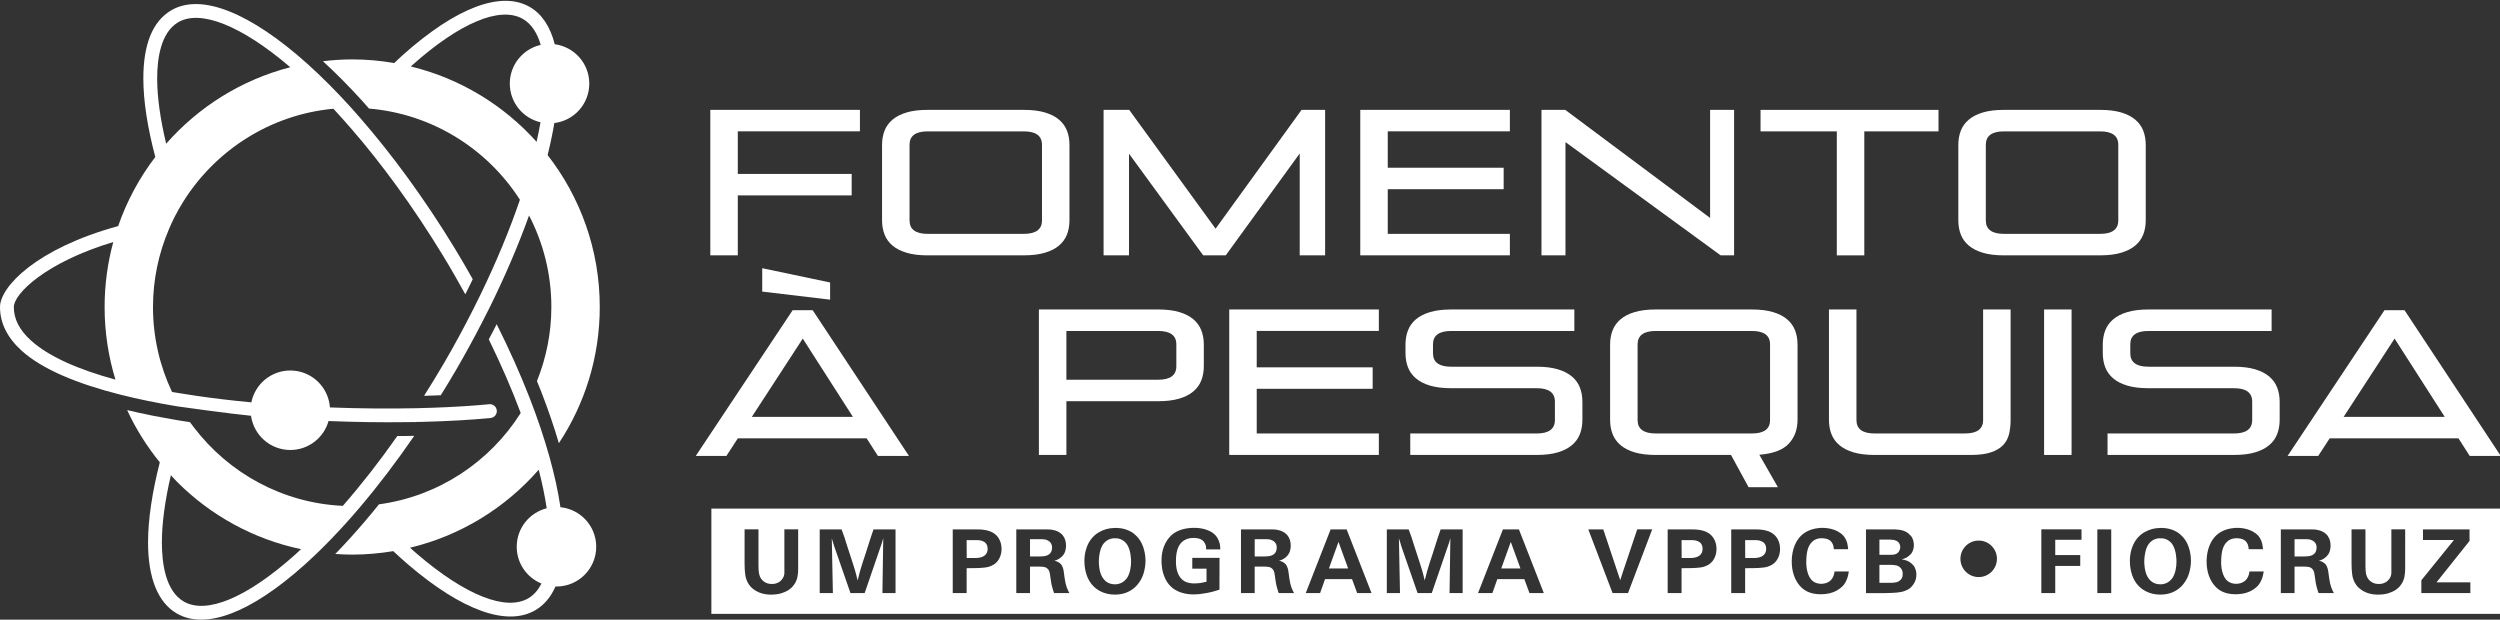 <?xml version="1.0" encoding="utf-8"?>
<!-- Generator: Adobe Illustrator 16.0.0, SVG Export Plug-In . SVG Version: 6.00 Build 0)  -->
<!DOCTYPE svg PUBLIC "-//W3C//DTD SVG 1.1//EN" "http://www.w3.org/Graphics/SVG/1.1/DTD/svg11.dtd">
<svg version="1.1" id="Layer_1" xmlns="http://www.w3.org/2000/svg" xmlns:xlink="http://www.w3.org/1999/xlink" x="0px" y="0px"
	 width="250px" height="61.966px" viewBox="0 0 250 61.966" enable-background="new 0 0 250 61.966" xml:space="preserve">
<rect x="0" y="0" width="250" height="61.966" fill="#333333" stroke="none"/>
<g>
	<path fill="#FFFFFF" d="M34.959,50.614c0.172,0.195,0.346,0.383,0.521,0.576c0.165-0.193,0.33-0.391,0.495-0.587
		c-0.252,0.011-0.504,0.018-0.755,0.018C35.132,50.621,35.045,50.615,34.959,50.614z"/>
	<path fill="#FFFFFF" d="M15.344,41.584c-0.027-0.005-0.055-0.01-0.082-0.016C15.29,41.574,15.317,41.579,15.344,41.584z"/>
	<path fill="#FFFFFF" d="M42.354,42.182c-0.542,0.015-1.096,0.024-1.658,0.032l0,0c0.306-0.002,0.625-0.005,0.925-0.011
		C41.871,42.198,42.11,42.189,42.354,42.182z"/>
	<path fill="#FFFFFF" d="M15.344,41.584c0.63,0.125,1.269,0.241,1.919,0.354c0-0.002,0.002-0.003,0.002-0.006
		C16.618,41.819,15.972,41.709,15.344,41.584z"/>
	<path fill="#FFFFFF" d="M12.715,41.01L12.715,41.01c0.826,0.199,1.675,0.384,2.548,0.559C14.391,41.394,13.541,41.209,12.715,41.01
		z"/>
	<path fill="#FFFFFF" d="M17.264,41.938c0.242,0.041,0.481,0.086,0.727,0.125c-0.246-0.04-0.48-0.089-0.725-0.131
		C17.266,41.935,17.264,41.936,17.264,41.938z"/>
	<path fill="#FFFFFF" d="M17.99,42.063c0.069,0.011,0.14,0.02,0.209,0.03l0,0C18.13,42.082,18.06,42.073,17.99,42.063z"/>
	<path fill="#FFFFFF" d="M30.385,56.54c3.673-3.278,7.47-7.761,11.04-12.957c-0.244,0.004-0.482,0.01-0.729,0.014
		c-0.313,0.004-0.642,0.002-0.962,0.003c-1.781,2.541-3.613,4.884-5.452,6.986c-6.056-0.284-11.403-3.287-14.867-7.813
		c-0.141-0.186-0.286-0.369-0.422-0.56c-0.117-0.018-0.234-0.035-0.352-0.053c-0.148-0.022-0.293-0.044-0.438-0.068
		c-0.001,0-0.002,0-0.003,0c-0.07-0.011-0.14-0.02-0.209-0.03c-0.246-0.039-0.484-0.084-0.727-0.125
		c-0.65-0.112-1.29-0.229-1.919-0.354c-0.027-0.005-0.055-0.01-0.082-0.016c-0.873-0.175-1.722-0.359-2.548-0.559
		c0.866,1.886,1.976,3.632,3.266,5.227c-0.763,2.991-1.176,5.711-1.176,8.012c0,0,0,0,0,0.001c0,3.548,0.989,6,2.863,7.093
		C20.53,63.011,25.047,61.305,30.385,56.54z M18.364,60.147c-1.799-1.05-2.177-3.785-2.177-5.898v-0.001
		c0.001-1.953,0.319-4.233,0.902-6.727c0.221,0.24,0.439,0.484,0.67,0.715c3.322,3.311,7.581,5.679,12.343,6.681
		c-0.212,0.197-0.426,0.402-0.637,0.591C24.68,59.779,20.635,61.468,18.364,60.147z"/>
	<polygon fill="#FFFFFF" points="18.2,42.093 18.2,42.093 18.203,42.093 	"/>
	<path fill="#FFFFFF" d="M44.077,39.524c0.514-0.828,1.022-1.664,1.521-2.517c0.893-1.532,1.731-3.07,2.524-4.603
		c0.261-0.506,0.523-1.011,0.773-1.515c1.584-3.193,2.932-6.342,4.01-9.339c1.424,2.743,2.231,5.853,2.231,9.15
		c0,2.619-0.519,5.115-1.441,7.408c0.139,0.343,0.282,0.688,0.414,1.027c0.699,1.791,1.289,3.523,1.778,5.185
		c2.581-3.907,4.089-8.586,4.089-13.62c0-5.727-1.95-10.996-5.215-15.191c0.276-1.111,0.499-2.18,0.674-3.205
		c1.968-0.237,3.493-1.909,3.493-3.943c0-2.018-1.504-3.681-3.453-3.937c-0.446-1.75-1.279-3.019-2.481-3.717
		c-2.863-1.668-7.379,0.036-12.718,4.8c-0.285,0.254-0.571,0.529-0.856,0.797c-1.366-0.234-2.769-0.363-4.202-0.363
		c-0.991,0-1.966,0.068-2.923,0.183c1.308,1.199,2.643,2.545,3.992,4.036c0.202,0.226,0.408,0.465,0.613,0.697
		c6.336,0.533,11.836,4.042,15.093,9.12c-1.022,2.992-2.336,6.166-3.904,9.404c-0.245,0.505-0.495,1.011-0.751,1.518
		c-0.908,1.799-1.885,3.608-2.936,5.411c-0.65,1.117-1.32,2.202-1.995,3.272c0.296-0.008,0.597-0.015,0.889-0.026
		C43.561,39.547,43.817,39.536,44.077,39.524z M41.081,6.647c0.039-0.035,0.078-0.073,0.115-0.107
		c4.785-4.27,8.832-5.961,11.101-4.639c0.91,0.53,1.455,1.493,1.774,2.588c-1.769,0.402-3.091,1.981-3.091,3.872
		c0,1.884,1.313,3.459,3.072,3.868c-0.11,0.633-0.246,1.287-0.395,1.953C50.374,10.521,46.018,7.846,41.081,6.647z"/>
	<path fill="#FFFFFF" d="M32.854,42.103c2.711,0.109,5.36,0.144,7.841,0.111c0.571-0.008,1.133-0.018,1.682-0.032
		c2.47-0.064,4.734-0.195,6.681-0.382c0.38-0.038,0.657-0.37,0.622-0.755c-0.036-0.38-0.375-0.659-0.755-0.622
		c-1.662,0.16-3.57,0.277-5.63,0.35c-0.548,0.02-1.105,0.035-1.675,0.048c-2.701,0.058-5.629,0.035-8.627-0.077
		c-0.146-2.064-1.86-3.695-3.961-3.695c-1.926,0-3.53,1.369-3.896,3.187c-1.892-0.178-3.761-0.398-5.571-0.664
		c-0.467-0.068-0.929-0.143-1.388-0.218c-0.322-0.051-0.652-0.1-0.972-0.156c0.188,0.392,0.188,0.392,0,0
		c-1.221-2.58-1.906-5.46-1.906-8.499c0-2.75,0.569-5.366,1.582-7.749c0.184-0.435,0.377-0.865,0.592-1.283
		c-0.025-0.065-0.046-0.129-0.071-0.195c-0.009-0.021-0.017-0.042-0.022-0.062c0.032,0.086,0.061,0.171,0.094,0.257
		c0.273-0.535,0.57-1.055,0.888-1.561c3.214-5.097,8.672-8.641,14.977-9.235c0.293,0.314,0.59,0.646,0.887,0.976
		c0.307,0.342,0.615,0.691,0.925,1.049c3.012,3.477,6.127,7.711,9.146,12.661c0.788,1.292,1.523,2.584,2.234,3.875
		c0.188-0.374,0.375-0.748,0.554-1.12c0.064-0.133,0.125-0.263,0.188-0.395c-0.578-1.027-1.17-2.056-1.796-3.081
		c-3.024-4.959-6.244-9.349-9.427-13.005c-0.308-0.353-0.614-0.708-0.921-1.047c-0.001,0-0.001,0-0.002,0
		c-1.493-1.651-2.972-3.133-4.413-4.425c-5.58-4.997-10.599-7.153-13.655-5.29c-1.807,1.103-2.725,3.379-2.725,6.769c0,0,0,0,0,0
		c0,2.256,0.417,4.92,1.195,7.858c-1.582,2.071-2.844,4.4-3.713,6.912C3.648,24.839,0,28.684,0,30.701
		c0,1.594,0.725,3.06,2.155,4.359c2.066,1.877,5.605,3.325,9.91,4.413c1.769,0.447,3.671,0.831,5.65,1.161
		c-0.003,0.009,5.348,0.747,7.385,0.943c0.271,1.934,1.926,3.422,3.933,3.422C30.854,44.998,32.384,43.773,32.854,42.103z
		 M15.717,7.839C15.717,7.839,15.717,7.839,15.717,7.839c0-1.976,0.357-4.549,2.061-5.589c2.211-1.348,6.341,0.276,11.25,4.473
		c-4.885,1.258-9.181,3.972-12.411,7.647C16.035,11.948,15.717,9.736,15.717,7.839z M3.084,34.037
		c-1.145-1.041-1.702-2.132-1.702-3.336c0-1.302,3.127-4.444,9.946-6.5c-0.563,2.072-0.867,4.25-0.867,6.5
		c0,2.526,0.38,4.965,1.084,7.261C7.875,36.962,4.883,35.67,3.084,34.037z"/>
	<path fill="#FFFFFF" d="M53.603,60.979c0.848-0.518,1.493-1.304,1.947-2.332c0.032,0.002,0.064,0.006,0.096,0.006
		c2.195,0,3.976-1.78,3.976-3.977c0-2.061-1.569-3.755-3.578-3.954c-0.233-1.573-0.603-3.269-1.104-5.057
		c-0.525-1.878-1.193-3.856-1.99-5.907c-0.924-2.371-2.031-4.837-3.283-7.34c-0.139,0.271-0.275,0.542-0.416,0.814
		c-0.121,0.234-0.25,0.467-0.374,0.702c1.233,2.524,2.314,5.002,3.193,7.366c-3.077,4.877-8.209,8.326-14.172,9.132
		c-0.491,0.611-0.983,1.204-1.477,1.782c-0.964,1.13-1.931,2.192-2.895,3.183c0.56,0.038,1.122,0.063,1.692,0.063
		c1.397,0,2.768-0.123,4.103-0.346c0.493,0.457,0.982,0.901,1.469,1.32C46.226,61.089,50.776,62.702,53.603,60.979z M41.001,54.773
		c5.078-1.216,9.547-3.994,12.871-7.803c0.349,1.353,0.617,2.643,0.8,3.855c-1.724,0.437-3,1.992-3,3.85
		c0,1.664,1.022,3.087,2.473,3.68c-0.304,0.593-0.705,1.103-1.261,1.443c-2.243,1.367-6.322-0.243-11.192-4.416
		C41.461,55.186,41.231,54.98,41.001,54.773z"/>
	<g>
		<path fill="#FFFFFF" d="M73.78,19.542v5.994h-2.749V10.987h14.962v2.149H73.78v4.256h11.388v2.149H73.78z"/>
		<path fill="#FFFFFF" d="M92.772,25.536c-0.827,0-1.53-0.085-2.108-0.259c-0.578-0.172-1.05-0.412-1.416-0.722
			c-0.365-0.312-0.629-0.679-0.794-1.105s-0.249-0.903-0.249-1.427V14.5c0-0.523,0.084-1,0.249-1.427s0.43-0.796,0.794-1.105
			c0.366-0.311,0.838-0.551,1.416-0.723c0.578-0.173,1.281-0.258,2.108-0.258h9.609c0.827,0,1.529,0.085,2.107,0.258
			c0.58,0.172,1.052,0.413,1.415,0.723c0.366,0.309,0.631,0.678,0.797,1.105c0.165,0.427,0.247,0.904,0.247,1.427v7.521
			c0,0.524-0.082,1-0.247,1.427c-0.166,0.427-0.431,0.794-0.797,1.105c-0.363,0.311-0.835,0.55-1.415,0.722
			c-0.579,0.173-1.281,0.259-2.107,0.259H92.772z M104.199,14.479c0-0.895-0.605-1.342-1.818-1.342h-9.609
			c-1.213,0-1.818,0.448-1.818,1.342v7.564c0,0.896,0.605,1.343,1.818,1.343h9.609c1.213,0,1.818-0.448,1.818-1.343V14.479z"/>
		<path fill="#FFFFFF" d="M129.971,25.536V15.348l-7.398,10.188h-2.253l-7.419-10.167v10.167h-2.543V10.987h2.563l8.638,11.882
			l8.598-11.882h2.355v14.548H129.971z"/>
		<path fill="#FFFFFF" d="M136.026,25.536V10.987h14.961v2.149h-12.212v3.637h11.591v2.15h-11.591v4.463h12.212v2.149H136.026z"/>
		<path fill="#FFFFFF" d="M172.067,25.536l-15.52-11.325v11.325h-2.399V10.987h2.377l14.486,10.808V10.987h2.398v14.548H172.067z"/>
		<path fill="#FFFFFF" d="M183.681,25.536V13.137h-7.626v-2.149h17.795v2.149h-7.42v12.399H183.681z"/>
		<path fill="#FFFFFF" d="M200.399,25.536c-0.828,0-1.529-0.085-2.108-0.259c-0.577-0.172-1.051-0.412-1.415-0.722
			c-0.366-0.312-0.631-0.679-0.796-1.105c-0.166-0.427-0.248-0.903-0.248-1.427V14.5c0-0.523,0.082-1,0.248-1.427
			c0.165-0.427,0.43-0.796,0.796-1.105c0.364-0.311,0.838-0.551,1.415-0.723c0.579-0.173,1.28-0.258,2.108-0.258h9.609
			c0.827,0,1.528,0.085,2.108,0.258c0.576,0.172,1.05,0.413,1.414,0.723c0.365,0.309,0.63,0.678,0.796,1.105
			c0.167,0.427,0.248,0.904,0.248,1.427v7.521c0,0.524-0.081,1-0.248,1.427c-0.166,0.427-0.431,0.794-0.796,1.105
			c-0.364,0.311-0.838,0.55-1.414,0.722c-0.58,0.173-1.281,0.259-2.108,0.259H200.399z M211.828,14.479
			c0-0.895-0.606-1.342-1.819-1.342h-9.609c-1.213,0-1.818,0.448-1.818,1.342v7.564c0,0.896,0.605,1.343,1.818,1.343h9.609
			c1.213,0,1.819-0.448,1.819-1.343V14.479z"/>
		<path fill="#FFFFFF" d="M106.639,40.122v5.373h-2.749V30.947h11.925c0.827,0,1.529,0.086,2.108,0.259
			c0.579,0.172,1.05,0.413,1.416,0.723c0.364,0.309,0.63,0.679,0.794,1.105c0.167,0.427,0.249,0.902,0.249,1.426v2.148
			c0,0.523-0.083,0.999-0.249,1.427c-0.164,0.427-0.43,0.795-0.794,1.105c-0.366,0.309-0.837,0.551-1.416,0.723
			c-0.579,0.173-1.282,0.258-2.108,0.258H106.639z M117.634,34.44c0-0.896-0.606-1.343-1.819-1.343h-9.176v4.877h9.176
			c1.213,0,1.819-0.448,1.819-1.343V34.44z"/>
		<path fill="#FFFFFF" d="M122.924,45.495V30.947h14.961v2.149h-12.213v3.637h11.594v2.149h-11.594v4.464h12.213v2.148H122.924z"/>
		<path fill="#FFFFFF" d="M141.026,45.495v-2.148h12.647c1.211,0,1.818-0.447,1.818-1.343v-1.84c0-0.896-0.607-1.343-1.818-1.343
			h-8.555c-0.827,0-1.531-0.085-2.108-0.258c-0.58-0.172-1.05-0.414-1.416-0.724c-0.364-0.31-0.629-0.678-0.796-1.106
			c-0.164-0.427-0.248-0.902-0.248-1.425v-0.847c0-0.524,0.084-1,0.248-1.426c0.167-0.427,0.432-0.796,0.796-1.105
			c0.366-0.31,0.836-0.551,1.416-0.723c0.577-0.173,1.281-0.259,2.108-0.259h12.316v2.149h-12.316c-1.213,0-1.819,0.447-1.819,1.343
			v0.888c0,0.895,0.606,1.343,1.819,1.343h8.555c0.828,0,1.53,0.086,2.108,0.259c0.58,0.172,1.049,0.412,1.415,0.722
			c0.364,0.31,0.632,0.68,0.796,1.106c0.166,0.427,0.248,0.902,0.248,1.425v1.799c0,0.523-0.082,0.999-0.248,1.426
			c-0.164,0.427-0.432,0.795-0.796,1.105c-0.366,0.309-0.835,0.55-1.415,0.723c-0.578,0.173-1.28,0.258-2.108,0.258H141.026z"/>
		<path fill="#FFFFFF" d="M174.857,48.719l-1.756-3.224h-7.523c-0.827,0-1.529-0.085-2.109-0.258
			c-0.576-0.173-1.048-0.414-1.413-0.723c-0.367-0.311-0.631-0.679-0.796-1.105c-0.169-0.427-0.25-0.902-0.25-1.426v-7.522
			c0-0.524,0.081-1,0.25-1.426c0.165-0.427,0.429-0.796,0.796-1.105c0.365-0.31,0.837-0.551,1.413-0.723
			c0.58-0.173,1.282-0.259,2.109-0.259h9.609c0.826,0,1.528,0.086,2.107,0.259c0.578,0.172,1.052,0.413,1.415,0.723
			c0.367,0.309,0.631,0.679,0.796,1.105s0.249,0.902,0.249,1.426v7.522c0,0.964-0.293,1.759-0.88,2.387
			c-0.584,0.626-1.566,0.995-2.943,1.105l1.858,3.243H174.857z M177.006,34.44c0-0.896-0.605-1.343-1.818-1.343h-9.609
			c-1.213,0-1.819,0.447-1.819,1.343v7.564c0,0.896,0.606,1.343,1.819,1.343h9.609c1.213,0,1.818-0.447,1.818-1.343V34.44z"/>
		<path fill="#FFFFFF" d="M187.462,45.495c-0.826,0-1.528-0.085-2.106-0.258c-0.58-0.173-1.053-0.414-1.417-0.723
			c-0.366-0.311-0.63-0.679-0.795-1.105c-0.167-0.427-0.248-0.902-0.248-1.426V30.947h2.749v11.057c0,0.896,0.606,1.343,1.817,1.343
			h9.032c1.213,0,1.817-0.447,1.817-1.343V30.947h2.75v11.036c0,0.523-0.053,0.999-0.157,1.426
			c-0.103,0.427-0.301,0.795-0.599,1.105c-0.297,0.309-0.702,0.55-1.219,0.723s-1.187,0.258-2.016,0.258H187.462z"/>
		<path fill="#FFFFFF" d="M204.409,45.495V30.947h2.748v14.548H204.409z"/>
		<path fill="#FFFFFF" d="M210.754,45.495v-2.148h12.646c1.214,0,1.819-0.447,1.819-1.343v-1.84c0-0.896-0.605-1.343-1.819-1.343
			h-8.556c-0.825,0-1.529-0.085-2.107-0.258s-1.051-0.414-1.415-0.724c-0.365-0.31-0.63-0.678-0.796-1.106
			c-0.166-0.427-0.249-0.902-0.249-1.425v-0.847c0-0.524,0.083-1,0.249-1.426s0.431-0.796,0.796-1.105
			c0.364-0.31,0.837-0.551,1.415-0.723c0.578-0.173,1.282-0.259,2.107-0.259h12.317v2.149h-12.317c-1.214,0-1.816,0.447-1.816,1.343
			v0.888c0,0.895,0.603,1.343,1.816,1.343h8.556c0.828,0,1.529,0.086,2.108,0.259c0.58,0.172,1.052,0.412,1.416,0.722
			c0.365,0.31,0.629,0.68,0.795,1.106c0.166,0.427,0.248,0.902,0.248,1.425v1.799c0,0.523-0.082,0.999-0.248,1.426
			s-0.43,0.795-0.795,1.105c-0.364,0.309-0.836,0.55-1.416,0.723c-0.579,0.173-1.28,0.258-2.108,0.258H210.754z"/>
		<g>
			<polygon fill="#FFFFFF" points="83.01,28.249 76.222,26.82 76.222,29.159 83.01,29.966 			"/>
			<path fill="#FFFFFF" d="M90.896,45.594l-9.625-14.571h-2.008l-9.687,14.571h3.063l1.144-1.758h5.084h3.096h4.703l1.124,1.758
				H90.896z M75.185,41.684l5.092-7.825l5.012,7.825H75.185z"/>
		</g>
		<g>
			<path fill="#FFFFFF" d="M250.076,45.594l-9.622-14.571h-2.008l-9.688,14.571h3.063l1.144-1.758h5.085h3.096h4.701l1.126,1.758
				H250.076z M234.365,41.684l5.094-7.825l5.012,7.825H234.365z"/>
		</g>
	</g>
	<g>
		<path fill="#FFFFFF" d="M127.293,54.073c-0.244-0.145-0.425-0.145-0.658-0.153h-1.165v1.724h1.029c0.063-0.01,0.289,0,0.497-0.045
			c0.668-0.153,0.677-0.668,0.677-0.875c0-0.063,0-0.344-0.243-0.551C127.374,54.118,127.348,54.11,127.293,54.073z"/>
		<path fill="#FFFFFF" d="M189.938,56.682c-0.035-0.019-0.135-0.09-0.243-0.127c-0.118-0.035-0.299-0.053-0.569-0.071h-1.184v1.797
			h1.237c0.424-0.028,0.614-0.065,0.813-0.236c0.172-0.135,0.279-0.307,0.279-0.658C190.271,57.277,190.271,56.936,189.938,56.682z"
			/>
		<path fill="#FFFFFF" d="M112.313,54.056c-0.227-0.146-0.47-0.254-0.894-0.226c-0.101,0-0.479,0.009-0.839,0.307
			c-0.064,0.054-0.226,0.19-0.344,0.406c-0.171,0.29-0.243,0.649-0.262,0.749c-0.026,0.136-0.089,0.479-0.089,0.875
			c0,0.145,0.008,0.949,0.324,1.508c0.145,0.253,0.498,0.758,1.283,0.758c0.46,0,0.74-0.181,0.893-0.298
			c0.162-0.137,0.271-0.271,0.316-0.333c0.306-0.453,0.406-1.13,0.406-1.661c0-0.118-0.009-1.073-0.378-1.652
			C112.619,54.309,112.482,54.173,112.313,54.056z"/>
		<path fill="#FFFFFF" d="M189.252,55.472c0.044-0.008,0.468,0,0.657-0.352c0.101-0.181,0.118-0.36,0.118-0.415
			c0-0.071,0-0.099-0.036-0.198c-0.018-0.091-0.082-0.279-0.325-0.414c-0.233-0.128-0.55-0.128-0.784-0.136h-0.94v1.523h1.039
			C189.071,55.48,189.161,55.48,189.252,55.472z"/>
		<path fill="#FFFFFF" d="M176.175,54.137c-0.189-0.09-0.379-0.127-0.767-0.127h-0.894l0.008,1.788c0.289,0.009,0.586,0.009,0.886,0
			c0.071,0,0.479,0.009,0.795-0.172c0.143-0.081,0.225-0.171,0.26-0.235c0.081-0.099,0.155-0.271,0.155-0.523
			c0-0.298-0.119-0.496-0.254-0.613C176.327,54.219,176.238,54.165,176.175,54.137z"/>
		<path fill="#FFFFFF" d="M169.817,54.137c-0.189-0.09-0.379-0.127-0.767-0.127h-0.895l0.01,1.788c0.288,0.009,0.586,0.009,0.885,0
			c0.071,0,0.478,0.009,0.793-0.172c0.146-0.081,0.226-0.171,0.263-0.235c0.081-0.099,0.153-0.271,0.153-0.523
			c0-0.298-0.118-0.496-0.252-0.613C169.972,54.219,169.88,54.165,169.817,54.137z"/>
		<polygon fill="#FFFFFF" points="132.893,56.845 134.815,56.845 133.85,54.19 		"/>
		<path fill="#FFFFFF" d="M231.277,54.073c-0.242-0.145-0.425-0.145-0.658-0.153h-1.164v1.724h1.03c0.062-0.01,0.287,0,0.496-0.045
			c0.667-0.153,0.677-0.668,0.677-0.875c0-0.063,0-0.344-0.245-0.551C231.359,54.118,231.333,54.11,231.277,54.073z"/>
		<path fill="#FFFFFF" d="M104.825,54.073c-0.244-0.145-0.423-0.145-0.659-0.153h-1.164v1.724h1.03c0.062-0.01,0.288,0,0.498-0.045
			c0.667-0.153,0.675-0.668,0.675-0.875c0-0.063,0-0.344-0.243-0.551C104.906,54.118,104.88,54.11,104.825,54.073z"/>
		<polygon fill="#FFFFFF" points="150.123,56.845 152.045,56.845 151.079,54.19 		"/>
		<path fill="#FFFFFF" d="M98.324,54.137c-0.19-0.09-0.38-0.127-0.768-0.127h-0.894l0.01,1.788c0.288,0.009,0.585,0.009,0.884,0
			c0.073,0,0.479,0.009,0.794-0.172c0.144-0.081,0.226-0.171,0.263-0.235c0.081-0.099,0.152-0.271,0.152-0.523
			c0-0.298-0.117-0.496-0.252-0.613C98.478,54.219,98.387,54.165,98.324,54.137z"/>
		<path fill="#FFFFFF" d="M71.137,50.858v10.528h178.939V50.858H71.137z M79.817,56.936c-0.016,0.513-0.043,1.01-0.404,1.524
			c-0.109,0.153-0.227,0.279-0.291,0.333c-0.133,0.127-0.287,0.218-0.324,0.244c-0.351,0.208-0.866,0.425-1.678,0.425
			c-0.208,0-0.667,0-1.209-0.217c-0.127-0.055-0.344-0.153-0.587-0.342c-0.145-0.11-0.362-0.298-0.56-0.669
			c-0.243-0.47-0.298-0.948-0.307-1.923v-3.375h1.39v3.61c0.009,0.245,0.009,0.486,0.035,0.686c0.02,0.1,0.064,0.577,0.471,0.895
			c0.37,0.288,0.739,0.27,0.858,0.27c0.09,0,0.387,0,0.685-0.182c0.09-0.053,0.189-0.144,0.253-0.217
			c0.036-0.043,0.163-0.188,0.225-0.367c0.082-0.218,0.073-0.417,0.063-0.643v-4.052h1.38V56.936z M89.552,59.309h-1.31l0.083-5.497
			l-0.126,0.452l-1.733,5.045h-1.418l-1.615-4.648c-0.081-0.289-0.163-0.56-0.254-0.821l0.109,5.47h-1.317v-6.372h2.185
			c0.089,0.252,0.189,0.506,0.28,0.767c0.089,0.271,0.17,0.551,0.261,0.83c0.18,0.543,0.352,1.083,0.533,1.634
			c0.09,0.29,0.19,0.568,0.271,0.858c0.1,0.343,0.18,0.687,0.261,1.019c0.083-0.332,0.165-0.668,0.263-1.011
			c0.162-0.56,0.352-1.128,0.541-1.688c0.162-0.504,0.316-1.009,0.478-1.506c0.109-0.307,0.208-0.605,0.308-0.902h2.202V59.309z
			 M99.551,56.33c-0.252,0.217-0.613,0.333-0.658,0.342c-0.434,0.137-1.182,0.146-2.23,0.146v2.491h-1.389v-6.372h2.211
			c0.695,0,1.768,0,2.338,0.82c0.325,0.479,0.332,0.975,0.332,1.129C100.155,54.967,100.174,55.798,99.551,56.33z M105.404,59.309
			c-0.208-0.623-0.262-0.83-0.345-1.453c-0.071-0.507-0.081-0.794-0.332-1.011c-0.155-0.136-0.335-0.173-0.688-0.182h-1.037v2.646
			h-1.373v-6.372h2.754c0.217,0,0.441,0,0.667,0.017c0.073,0.01,0.722,0.055,1.147,0.489c0.035,0.035,0.108,0.117,0.17,0.225
			c0.11,0.172,0.236,0.451,0.236,0.884c0,0.083,0.009,0.517-0.226,0.877c-0.09,0.145-0.209,0.243-0.261,0.288
			c-0.037,0.037-0.153,0.135-0.262,0.189c-0.109,0.063-0.199,0.1-0.415,0.171c0.081,0.019,0.225,0.027,0.451,0.173
			c0.027,0.018,0.116,0.072,0.189,0.153c0.063,0.071,0.089,0.117,0.135,0.197c0.152,0.308,0.163,0.562,0.244,1.174
			c0.109,0.795,0.262,1.13,0.478,1.535H105.404z M114.27,57.594c-0.234,0.586-0.965,1.868-2.788,1.868
			c-1.066,0-2.04-0.479-2.573-1.408c-0.225-0.406-0.326-0.803-0.362-0.966c-0.1-0.451-0.108-0.829-0.108-1.002
			c0-0.731,0.199-1.517,0.625-2.112c0.097-0.126,0.232-0.289,0.35-0.396c0.09-0.09,0.271-0.243,0.56-0.396
			c0.415-0.228,0.875-0.38,1.554-0.389c0.061,0,0.884-0.044,1.65,0.424c0.092,0.055,0.209,0.136,0.38,0.298
			c0.082,0.072,0.279,0.271,0.45,0.533c0.507,0.786,0.543,1.769,0.543,2.039C114.55,56.33,114.523,56.943,114.27,57.594z
			 M120.457,54.281c-0.063-0.116-0.146-0.198-0.181-0.226c-0.325-0.271-0.839-0.262-0.93-0.262c-0.235,0-0.911,0.036-1.347,0.622
			c-0.206,0.298-0.404,0.813-0.404,1.652c0,0.162,0,0.334,0.017,0.505c0.092,0.902,0.479,1.336,0.823,1.544
			c0.387,0.225,0.838,0.225,1.001,0.225c0.388,0,0.712-0.044,1.217-0.171V56.87h-1.425v-1.081h2.725l-0.008,3.176
			c-0.541,0.172-0.929,0.299-1.733,0.407c-0.1,0.018-0.469,0.071-0.804,0.071c-0.298,0-1.435-0.008-2.238-0.713
			c-0.38-0.325-0.559-0.695-0.642-0.857c-0.36-0.749-0.379-1.515-0.379-1.805c0-1.092,0.363-1.751,0.606-2.104
			c0.125-0.171,0.28-0.351,0.432-0.487c0.605-0.515,1.453-0.694,2.238-0.694c0.217,0,1.472,0.009,2.147,0.776
			c0.173,0.197,0.281,0.45,0.308,0.523c0.109,0.279,0.136,0.46,0.154,0.856h-1.425C120.619,54.741,120.619,54.543,120.457,54.281z
			 M127.871,59.309c-0.207-0.623-0.261-0.83-0.344-1.453c-0.072-0.507-0.079-0.794-0.334-1.011
			c-0.151-0.136-0.333-0.173-0.687-0.182h-1.037v2.646h-1.371v-6.372h2.753c0.217,0,0.441,0,0.668,0.017
			c0.072,0.01,0.721,0.055,1.146,0.489c0.035,0.035,0.108,0.117,0.171,0.225c0.109,0.172,0.236,0.451,0.236,0.884
			c0,0.083,0.008,0.517-0.227,0.877c-0.09,0.145-0.208,0.243-0.262,0.288c-0.036,0.037-0.152,0.135-0.262,0.189
			c-0.109,0.063-0.198,0.1-0.416,0.171c0.082,0.019,0.227,0.027,0.454,0.173c0.026,0.018,0.115,0.072,0.188,0.153
			c0.063,0.071,0.09,0.117,0.135,0.197c0.153,0.308,0.163,0.562,0.244,1.174c0.108,0.795,0.263,1.13,0.479,1.535H127.871z
			 M135.717,59.309l-0.514-1.399h-2.698l-0.497,1.399h-1.434l2.49-6.372h1.599l2.491,6.372H135.717z M146.264,59.309h-1.31
			l0.083-5.497l-0.128,0.452l-1.733,5.045h-1.416l-1.616-4.648c-0.081-0.289-0.161-0.56-0.252-0.821l0.108,5.47h-1.317v-6.372h2.183
			c0.091,0.252,0.19,0.506,0.281,0.767c0.09,0.271,0.171,0.551,0.263,0.83c0.178,0.543,0.351,1.083,0.532,1.634
			c0.089,0.29,0.188,0.568,0.27,0.858c0.099,0.343,0.18,0.687,0.261,1.019c0.081-0.332,0.164-0.668,0.263-1.011
			c0.163-0.56,0.353-1.128,0.541-1.688c0.163-0.504,0.315-1.009,0.479-1.506c0.106-0.307,0.206-0.605,0.307-0.902h2.202V59.309z
			 M152.947,59.309l-0.516-1.399h-2.698l-0.495,1.399h-1.435l2.49-6.372h1.598l2.492,6.372H152.947z M162.801,59.309h-1.544
			l-2.428-6.372h1.498l1.697,5.08l0.262-0.811l1.436-4.27h1.498L162.801,59.309z M171.046,56.33
			c-0.253,0.217-0.614,0.333-0.659,0.342c-0.435,0.137-1.184,0.146-2.23,0.146v2.491h-1.39v-6.372h2.211c0.695,0,1.771,0,2.338,0.82
			c0.326,0.479,0.334,0.975,0.334,1.129C171.649,54.967,171.669,55.798,171.046,56.33z M177.402,56.33
			c-0.253,0.217-0.613,0.333-0.659,0.342c-0.434,0.137-1.183,0.146-2.229,0.146v2.491h-1.391v-6.372h2.212
			c0.695,0,1.768,0,2.338,0.82c0.326,0.479,0.333,0.975,0.333,1.129C178.007,54.967,178.026,55.798,177.402,56.33z M184.4,58.451
			c-0.135,0.181-0.306,0.333-0.496,0.46c-0.325,0.226-0.885,0.515-1.842,0.515c-1.173,0-1.749-0.469-2.085-0.857
			c-0.776-0.876-0.804-2.066-0.804-2.446c0.009-1.109,0.38-2.257,1.319-2.86c0.677-0.442,1.5-0.479,1.723-0.479
			c0.932,0,1.553,0.315,1.852,0.541c0.089,0.063,0.269,0.208,0.424,0.452c0.243,0.389,0.281,0.712,0.325,1.146h-1.435
			c0-0.379-0.155-0.668-0.317-0.821c-0.298-0.279-0.794-0.279-0.903-0.279c-1.009,0-1.316,0.848-1.397,1.155
			c-0.063,0.226-0.136,0.632-0.136,1.228c0,0.154-0.009,1.137,0.479,1.733c0.352,0.414,0.83,0.442,1.019,0.442
			c0.162,0,0.641-0.028,0.975-0.382c0.326-0.351,0.353-0.837,0.353-0.854h1.428C184.87,57.188,184.816,57.901,184.4,58.451z
			 M191.31,58.479c-0.145,0.189-0.227,0.27-0.325,0.342c-0.1,0.083-0.19,0.145-0.396,0.227c-0.497,0.217-1.004,0.235-2.032,0.262
			h-1.959v-6.372h2.879c0.714,0.026,1.139,0.18,1.453,0.487c0.108,0.101,0.181,0.181,0.208,0.217c0.1,0.136,0.252,0.46,0.252,0.857
			c0,0.071,0,0.523-0.271,0.866c-0.018,0.026-0.081,0.1-0.172,0.171c-0.171,0.153-0.271,0.208-0.343,0.244
			c-0.136,0.063-0.198,0.081-0.433,0.153c0.361,0.063,0.73,0.144,1.092,0.524c0.164,0.161,0.179,0.225,0.226,0.323
			c0.108,0.253,0.146,0.408,0.146,0.668C191.635,57.602,191.642,58.017,191.31,58.479z M197.869,57.708
			c-1.009,0-1.826-0.818-1.826-1.827c0-1.007,0.817-1.824,1.826-1.824s1.825,0.817,1.825,1.824
			C199.694,56.89,198.878,57.708,197.869,57.708z M208.151,53.982h-2.627v1.526h2.5v1.083h-2.5v2.717h-1.391v-6.372h4.018V53.982z
			 M211.123,59.309h-1.39v-6.372h1.39V59.309z M218.814,57.594c-0.234,0.586-0.966,1.868-2.788,1.868
			c-1.063,0-2.04-0.479-2.572-1.408c-0.227-0.406-0.323-0.803-0.36-0.966c-0.099-0.451-0.108-0.829-0.108-1.002
			c0-0.731,0.199-1.517,0.623-2.112c0.098-0.126,0.233-0.289,0.351-0.396c0.091-0.09,0.271-0.243,0.561-0.396
			c0.416-0.228,0.875-0.38,1.553-0.389c0.062,0,0.883-0.044,1.651,0.424c0.09,0.055,0.208,0.136,0.379,0.298
			c0.082,0.072,0.281,0.271,0.45,0.533c0.506,0.786,0.541,1.769,0.541,2.039C219.094,56.33,219.067,56.943,218.814,57.594z
			 M225.886,58.451c-0.136,0.181-0.307,0.333-0.495,0.46c-0.326,0.226-0.885,0.515-1.842,0.515c-1.174,0-1.75-0.469-2.084-0.857
			c-0.776-0.876-0.806-2.066-0.806-2.446c0.011-1.109,0.381-2.257,1.319-2.86c0.676-0.442,1.499-0.479,1.724-0.479
			c0.931,0,1.554,0.315,1.85,0.541c0.091,0.063,0.271,0.208,0.425,0.452c0.244,0.389,0.279,0.712,0.324,1.146h-1.434
			c0-0.379-0.152-0.668-0.316-0.821c-0.299-0.279-0.793-0.279-0.902-0.279c-1.012,0-1.318,0.848-1.399,1.155
			c-0.063,0.226-0.136,0.632-0.136,1.228c0,0.154-0.009,1.137,0.479,1.733c0.354,0.414,0.829,0.442,1.02,0.442
			c0.163,0,0.641-0.028,0.975-0.382c0.327-0.351,0.354-0.837,0.354-0.854h1.426C226.355,57.188,226.301,57.901,225.886,58.451z
			 M231.855,59.309c-0.207-0.623-0.26-0.83-0.343-1.453c-0.071-0.507-0.082-0.794-0.332-1.011c-0.154-0.136-0.334-0.173-0.688-0.182
			h-1.038v2.646h-1.371v-6.372h2.753c0.218,0,0.44,0,0.668,0.017c0.071,0.01,0.721,0.055,1.146,0.489
			c0.037,0.035,0.108,0.117,0.17,0.225c0.11,0.172,0.237,0.451,0.237,0.884c0,0.083,0.008,0.517-0.228,0.877
			c-0.09,0.145-0.206,0.243-0.26,0.288c-0.036,0.037-0.153,0.135-0.263,0.189c-0.107,0.063-0.198,0.1-0.416,0.171
			c0.082,0.019,0.226,0.027,0.451,0.173c0.029,0.018,0.119,0.072,0.191,0.153c0.063,0.071,0.09,0.117,0.135,0.197
			c0.151,0.308,0.161,0.562,0.244,1.174c0.107,0.795,0.262,1.13,0.477,1.535H231.855z M240.516,56.936
			c-0.019,0.513-0.046,1.01-0.408,1.524c-0.106,0.153-0.223,0.279-0.287,0.333c-0.136,0.127-0.289,0.218-0.325,0.244
			c-0.353,0.208-0.866,0.425-1.68,0.425c-0.206,0-0.666,0-1.208-0.217c-0.127-0.055-0.344-0.153-0.586-0.342
			c-0.146-0.11-0.362-0.298-0.56-0.669c-0.244-0.47-0.299-0.948-0.308-1.923v-3.375h1.391v3.61c0.008,0.245,0.008,0.486,0.035,0.686
			c0.018,0.1,0.063,0.577,0.47,0.895c0.37,0.288,0.739,0.27,0.857,0.27c0.089,0,0.389,0,0.685-0.182
			c0.093-0.053,0.19-0.144,0.253-0.217c0.037-0.043,0.163-0.188,0.228-0.367c0.081-0.218,0.07-0.417,0.063-0.643v-4.052h1.381
			V56.936z M247.036,59.309h-4.901v-1.282l3.258-4.025h-3.096v-1.064h4.657v1.156l-3.304,4.142h3.386V59.309z"/>
		<path fill="#FFFFFF" d="M216.856,54.056c-0.225-0.146-0.469-0.254-0.892-0.226c-0.102,0-0.481,0.009-0.841,0.307
			c-0.063,0.054-0.226,0.19-0.344,0.406c-0.171,0.29-0.242,0.649-0.261,0.749c-0.026,0.136-0.09,0.479-0.09,0.875
			c0,0.145,0.009,0.949,0.323,1.508c0.146,0.253,0.497,0.758,1.282,0.758c0.461,0,0.739-0.181,0.894-0.298
			c0.161-0.137,0.271-0.271,0.314-0.333c0.309-0.453,0.407-1.13,0.407-1.661c0-0.118-0.01-1.073-0.378-1.652
			C217.164,54.309,217.027,54.173,216.856,54.056z"/>
	</g>
</g>
</svg>
